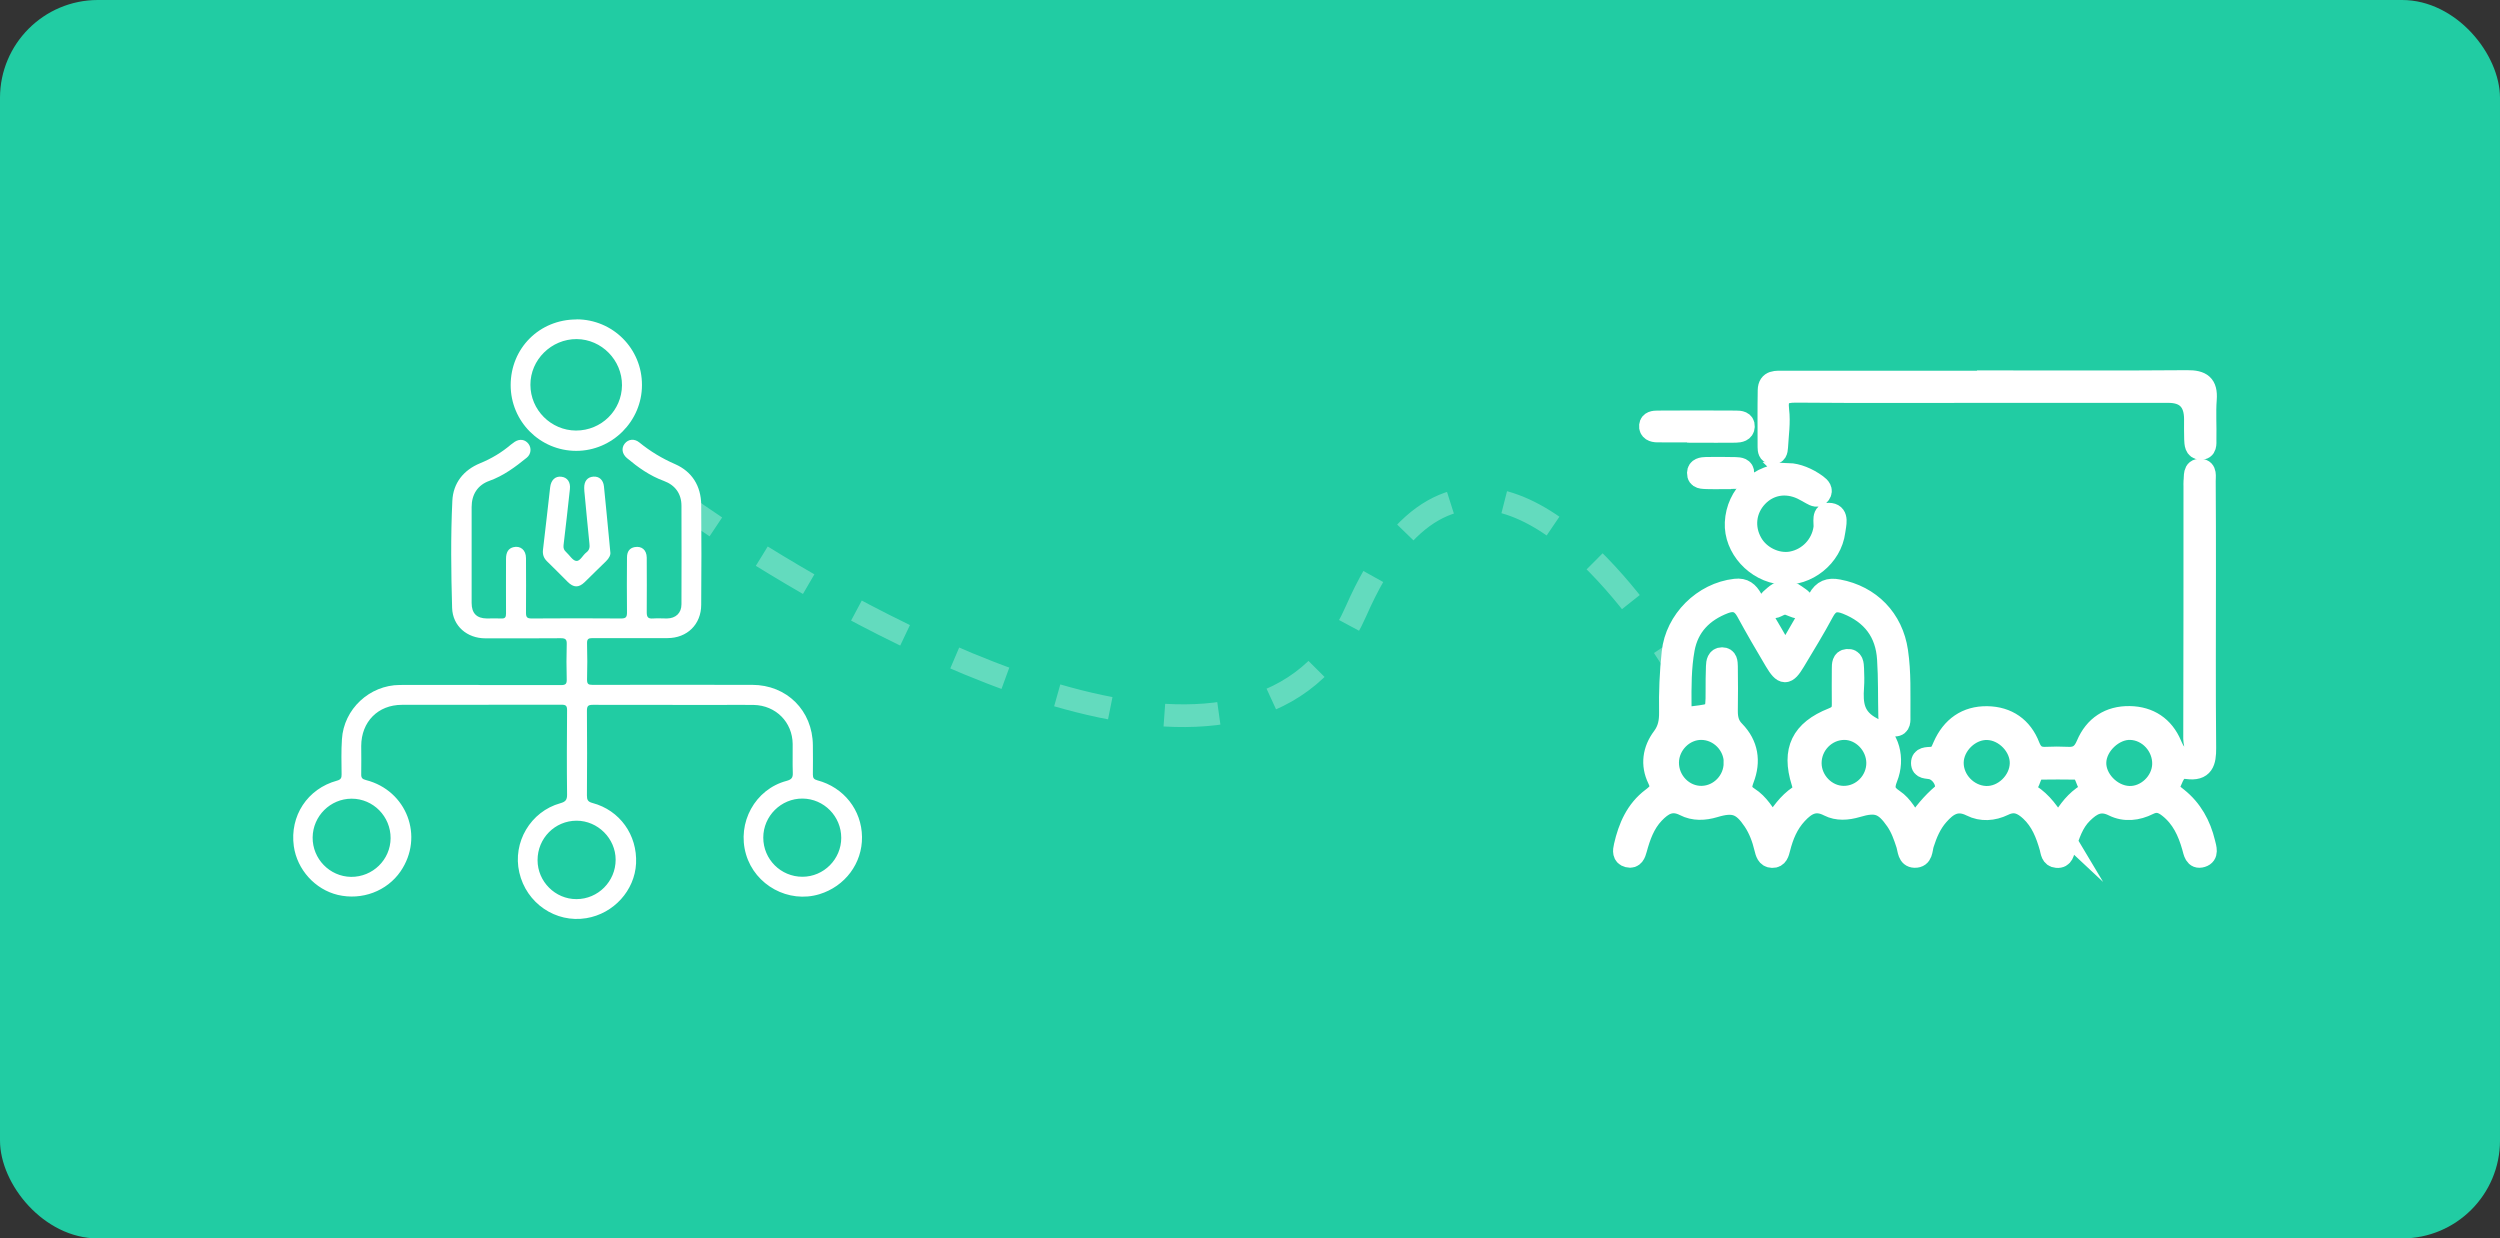 <svg xmlns="http://www.w3.org/2000/svg" id="Calque_2" data-name="Calque 2" viewBox="0 0 220.3 109.13"><rect x="0" y="0" width="220.3" height="109.13" fill="#333333" stroke="none"/><defs><style> .cls-1, .cls-2 { fill: none; stroke-width: 2px; } .cls-1, .cls-2, .cls-3 { stroke: #fff; stroke-miterlimit: 10; } .cls-2 { stroke-dasharray: 0 0 4.81 4.81; } .cls-4 { opacity: .3; } .cls-5 { fill: #21cca3; } .cls-5, .cls-6 { stroke-width: 0px; } .cls-6, .cls-3 { fill: #fff; } .cls-3 { stroke-width: 1.76px; } </style></defs><g id="Calque_1-2" data-name="Calque 1"><g><rect class="cls-5" width="220.3" height="109.13" rx="8.63" ry="8.63"></rect><g><g><path class="cls-6" d="M42.27,60.37c2.39,0,4.79,0,7.18,0,.4,0,.5-.12.49-.5-.03-1.03-.03-2.07,0-3.1.01-.4-.08-.53-.51-.53-2.22.02-4.44.01-6.66.01-1.61,0-2.88-1.08-2.93-2.68-.09-3.14-.13-6.29.02-9.43.07-1.58.99-2.72,2.45-3.32,1-.41,1.9-.95,2.71-1.64.11-.09.22-.17.34-.25.44-.28.91-.21,1.21.18.28.37.23.91-.15,1.22-1.01.82-2.04,1.59-3.29,2.04-1.04.37-1.57,1.2-1.57,2.31,0,2.82,0,5.63,0,8.45,0,.91.44,1.36,1.34,1.37.42,0,.85-.02,1.27,0,.34.02.42-.11.42-.43-.01-1.61,0-3.22,0-4.83,0-.59.22-.91.64-1.02.63-.16,1.12.25,1.12.96,0,1.61.02,3.22,0,4.83,0,.39.11.49.5.49,2.63-.02,5.26-.02,7.89,0,.43,0,.51-.14.51-.54-.02-1.61-.01-3.22,0-4.83,0-.54.24-.84.68-.92.62-.11,1.05.25,1.06.92,0,1.61.02,3.22,0,4.83,0,.45.14.57.56.54.4-.03.81,0,1.22,0,.78-.01,1.28-.48,1.28-1.25,0-2.89.02-5.79,0-8.68,0-1.06-.55-1.82-1.55-2.19-1.23-.45-2.26-1.18-3.25-2.01-.44-.37-.51-.89-.2-1.28.32-.4.85-.46,1.29-.1.96.78,2,1.41,3.15,1.91,1.5.66,2.28,1.93,2.3,3.57.03,2.94.02,5.88,0,8.82,0,1.73-1.24,2.94-2.97,2.94-2.21,0-4.41,0-6.62,0-.36,0-.48.09-.47.47.03,1.06.03,2.13,0,3.19,0,.38.11.46.47.46,4.69-.01,9.39,0,14.08,0,3.05,0,5.33,2.27,5.35,5.33,0,.86.02,1.72,0,2.58,0,.31.1.42.39.5,2.34.62,3.91,2.62,3.94,4.99.03,2.32-1.49,4.36-3.76,5.05-2.71.82-5.66-.78-6.46-3.51-.82-2.79.8-5.75,3.58-6.48.44-.12.56-.29.54-.72-.03-.84,0-1.69-.01-2.53-.02-1.93-1.49-3.4-3.43-3.44-1.03-.02-2.07,0-3.1,0-3.69,0-7.38,0-11.08-.01-.41,0-.52.1-.52.52.02,2.49.02,4.98,0,7.46,0,.38.07.56.49.67,2.41.64,3.96,2.82,3.84,5.33-.12,2.38-1.97,4.42-4.38,4.82-2.7.45-5.29-1.31-5.91-4.03-.61-2.65.99-5.37,3.62-6.1.46-.13.6-.3.59-.78-.03-2.47-.02-4.94,0-7.42,0-.36-.09-.48-.47-.48-4.69.01-9.39,0-14.08.01-2.12,0-3.58,1.5-3.59,3.62,0,.83.02,1.66,0,2.49-.01.33.1.44.42.52,3.6.92,5.14,4.98,3.05,8.04-1.2,1.75-3.41,2.58-5.53,2.08-2.01-.48-3.59-2.23-3.88-4.29-.37-2.67,1.2-5.07,3.81-5.78.32-.09.41-.23.4-.55-.01-1.03-.04-2.07.03-3.1.16-2.65,2.43-4.77,5.1-4.78,2.36-.01,4.72,0,7.09,0ZM47.37,75.8c0,1.88,1.56,3.44,3.43,3.43,1.9,0,3.45-1.56,3.45-3.47,0-1.87-1.57-3.44-3.44-3.44-1.91,0-3.44,1.55-3.44,3.47ZM27.55,73.79c-.02,1.89,1.5,3.45,3.38,3.48,1.91.02,3.48-1.51,3.49-3.41.01-1.91-1.53-3.48-3.43-3.48-1.88,0-3.42,1.53-3.44,3.42ZM74.13,73.83c0-1.89-1.52-3.44-3.4-3.46-1.9-.02-3.47,1.54-3.47,3.44,0,1.91,1.54,3.45,3.45,3.45,1.88,0,3.42-1.55,3.42-3.43Z"></path><path class="cls-6" d="M50.8,28.14c3.2,0,5.78,2.58,5.77,5.79,0,3.18-2.62,5.8-5.79,5.8-3.2,0-5.78-2.6-5.78-5.79,0-3.26,2.54-5.79,5.8-5.79ZM50.76,37.94c2.23,0,4.03-1.77,4.05-3.99.01-2.21-1.79-4.05-3.99-4.07-2.23-.01-4.09,1.82-4.08,4.03,0,2.21,1.81,4.02,4.02,4.03Z"></path><path class="cls-6" d="M53.78,48.64c.05.25-.1.55-.38.82-.63.6-1.25,1.23-1.88,1.84-.53.51-.98.49-1.5-.03-.61-.61-1.21-1.22-1.83-1.82-.29-.29-.39-.61-.34-1.02.22-1.83.42-3.66.63-5.49.07-.63.45-1,.99-.93.53.06.82.48.75,1.09-.18,1.65-.36,3.29-.56,4.94-.03.27.04.44.23.61.3.27.57.75.89.78.34.04.57-.51.89-.75.28-.21.31-.47.27-.78-.15-1.45-.28-2.89-.42-4.34-.02-.19-.04-.37-.04-.56-.01-.6.29-.97.82-1,.5-.03.86.29.92.86.16,1.54.3,3.08.45,4.62.03.34.07.68.11,1.17Z"></path></g><g class="cls-4"><g><path class="cls-1" d="M61.02,45.02s.74.53,2.06,1.41"></path><path class="cls-2" d="M67.13,49.01c13.18,8.15,43.8,24.31,52.37,4.83,8.35-19,20.38-6.15,25.7,1.17"></path><path class="cls-1" d="M146.58,56.99c.85,1.28,1.33,2.11,1.33,2.11"></path></g></g><g><path class="cls-3" d="M156.21,72.74c.67-1.09,1.32-2.01,2.27-2.65.48-.32.4-.69.25-1.17-.88-2.81-.03-4.58,2.75-5.68.63-.25.83-.58.82-1.2-.02-1.04,0-2.08,0-3.12,0-.36,0-.81.47-.85.59-.05.59.45.61.85.02.54.04,1.09,0,1.63-.1,1.49,0,2.7,1.65,3.55,1.51.78,1.98,2.79,1.32,4.44-.36.9-.23,1.36.55,1.88.8.53,1.23,1.43,1.85,2.29.69-1.06,1.45-1.98,2.38-2.77.65-.55.03-1.9-.93-2.14-.38-.09-.92.01-.92-.56,0-.57.55-.52.93-.55.63-.04.79-.49.99-.96.75-1.7,2.07-2.65,3.92-2.62,1.78.03,3.11.94,3.76,2.63.28.72.7.99,1.42.95.63-.03,1.27-.03,1.9,0,.83.05,1.29-.27,1.63-1.08.7-1.66,2.04-2.54,3.84-2.51,1.73.03,3.03.89,3.71,2.5.3.7.61,1.26,1.46,1.02.87-.24.43-.99.43-1.5.02-7.42.02-14.85.02-22.27,0-.14-.01-.27,0-.41.07-.46-.1-1.17.62-1.13.61.03.45.69.46,1.11.02,2.67.02,5.34.02,8.01,0,5.16-.03,10.32.02,15.48.01,1.24-.2,2.07-1.69,1.86-.9-.12-1.09.54-1.38,1.19-.32.71.14.96.57,1.31,1.29,1.03,2.04,2.4,2.42,3.98.11.46.35,1.1-.29,1.3-.68.21-.76-.46-.89-.92-.38-1.33-.93-2.54-2.06-3.43-.54-.43-1.05-.61-1.73-.27-1.01.51-2.13.64-3.15.13-1.14-.57-1.89-.11-2.65.63-.85.83-1.17,1.91-1.52,2.99-.13.41-.16.97-.79.92-.54-.04-.55-.54-.65-.91-.34-1.19-.77-2.31-1.71-3.19-.68-.63-1.36-.96-2.31-.49-.93.45-1.97.53-2.9.06-1.25-.63-2.07-.07-2.83.8-.64.72-1.01,1.6-1.3,2.51-.15.48-.07,1.23-.83,1.21-.64-.02-.61-.7-.75-1.15-.24-.74-.49-1.46-.93-2.1-1.01-1.46-1.69-1.7-3.39-1.19-.85.25-1.74.32-2.52-.08-1.17-.61-1.96-.15-2.74.69-.8.86-1.22,1.89-1.5,3-.1.39-.2.86-.72.84-.51-.01-.61-.47-.71-.87-.2-.84-.5-1.65-.98-2.37-.97-1.45-1.7-1.71-3.39-1.2-.9.27-1.83.31-2.66-.12-1.14-.58-1.9-.09-2.63.67-.84.88-1.23,1.99-1.54,3.13-.11.4-.26.86-.8.72-.52-.13-.47-.59-.37-1.01.38-1.67,1.04-3.2,2.45-4.26.61-.46.92-.8.51-1.63-.62-1.27-.43-2.59.42-3.72.5-.67.62-1.37.61-2.16-.03-1.77.04-3.53.23-5.29.3-2.86,2.75-5.29,5.61-5.61.78-.09,1.17.26,1.51.86.78,1.38,1.61,2.73,2.39,4.11.37.67.65.63,1.01,0,.78-1.38,1.6-2.73,2.37-4.12.41-.75.96-.96,1.79-.8,2.85.53,4.85,2.59,5.27,5.46.28,1.89.2,3.79.21,5.69,0,.39.07.93-.5.94-.55.01-.56-.51-.57-.91-.04-1.67,0-3.35-.11-5.02-.14-2.35-1.36-3.95-3.57-4.83-.93-.37-1.51-.2-1.99.71-.79,1.48-1.67,2.9-2.53,4.34-.74,1.24-1.07,1.25-1.83-.03-.86-1.44-1.7-2.89-2.5-4.36-.45-.83-1.05-1.04-1.91-.71-1.87.72-3.13,1.99-3.5,3.98-.3,1.65-.29,3.33-.28,5.01,0,.74.17,1.02,1.02.91,1.97-.25,1.98-.19,1.98-2.22,0-.72,0-1.45.03-2.17.01-.36.08-.8.54-.8.5,0,.5.45.51.8.02,1.31.02,2.63,0,3.94,0,.66.12,1.22.62,1.72,1.2,1.23,1.42,2.71.82,4.27-.27.7-.25,1.15.43,1.58.88.56,1.42,1.48,2.04,2.45ZM177.98,67.27c.03-1.47-1.32-2.88-2.82-2.94-1.53-.07-2.99,1.34-3,2.88-.01,1.52,1.27,2.86,2.81,2.93,1.54.07,2.98-1.31,3.01-2.87ZM187.72,64.32c-1.43-.04-2.91,1.34-2.99,2.79-.09,1.49,1.32,2.97,2.87,3.03,1.5.06,2.88-1.25,2.93-2.77.05-1.61-1.24-3.01-2.81-3.05ZM165.34,67.21c-.02-1.55-1.31-2.88-2.81-2.89-1.59,0-2.9,1.33-2.89,2.94.01,1.54,1.3,2.86,2.81,2.87,1.59.02,2.91-1.32,2.89-2.93ZM152.78,67.21c0-1.56-1.29-2.87-2.84-2.89-1.53-.02-2.85,1.3-2.87,2.86-.02,1.63,1.32,2.99,2.91,2.95,1.54-.04,2.8-1.35,2.79-2.92ZM181.37,72.81c.67-1.17,1.26-2.01,2.11-2.64.36-.26.83-.46.5-1.05-.29-.52-.31-1.29-1.16-1.3-.99-.01-1.98-.02-2.97,0-.79.01-.8.74-1.07,1.22-.19.34-.26.68.15.94,1.04.66,1.74,1.65,2.45,2.84Z"></path><path class="cls-3" d="M175.08,33.52c5.88,0,11.76.03,17.65-.02,1.28-.01,1.83.36,1.73,1.69-.09,1.17,0,2.35-.03,3.53,0,.38.07.93-.52.91-.54-.02-.54-.53-.56-.93-.02-.59-.01-1.18-.01-1.76q0-2.32-2.26-2.32c-5.16,0-10.32,0-15.47,0-5.79,0-11.58.03-17.37-.02-1.19,0-1.61.31-1.46,1.56.13,1.06-.04,2.16-.1,3.25-.02.32-.08.68-.53.62-.35-.04-.39-.36-.39-.62,0-1.67-.02-3.35.01-5.02.02-.95.78-.84,1.4-.84,3.66,0,7.33,0,10.99,0,2.31,0,4.61,0,6.92,0Z"></path><path class="cls-3" d="M157.59,41.68c.79.03,1.71.39,2.53.99.3.22.58.51.31.9-.23.34-.56.18-.84.02-.28-.15-.55-.32-.83-.45-1.39-.65-2.85-.39-3.86.67-1.05,1.11-1.23,2.68-.47,4.01.67,1.19,2.15,1.89,3.45,1.65,1.48-.28,2.59-1.47,2.8-2.93.07-.51-.26-1.47.63-1.34.79.12.49,1.05.42,1.63-.29,2.26-2.48,4-4.71,3.8-2.33-.21-4.26-2.33-4.15-4.58.12-2.46,2.09-4.37,4.73-4.36Z"></path><path class="cls-3" d="M149.56,38.1c-1.17,0-2.35.02-3.52,0-.36,0-.77-.13-.72-.61.04-.39.43-.43.74-.43,2.3-.01,4.61-.02,6.91,0,.35,0,.8.03.78.53-.02.46-.44.53-.81.54-1.13.02-2.26,0-3.39,0,0,0,0-.01,0-.02Z"></path><path class="cls-3" d="M151.66,42.22c-.41,0-.81.02-1.22,0-.39-.03-.91.04-.9-.55.01-.46.45-.51.82-.52.86-.01,1.71-.01,2.57.01.35.01.8.05.77.55-.03.49-.47.47-.82.49-.4.02-.81,0-1.22,0h0Z"></path><path class="cls-3" d="M157.37,53.26c-.14.03-.23.04-.32.06-.41.09-.8.56-1.22.08-.17-.18-.07-.44.11-.6.47-.42.93-.91,1.64-.75.29.06.57.26.83.44.28.2.69.41.49.84-.2.45-.59.29-.93.15-.21-.09-.42-.16-.58-.22Z"></path></g></g></g></g></svg>